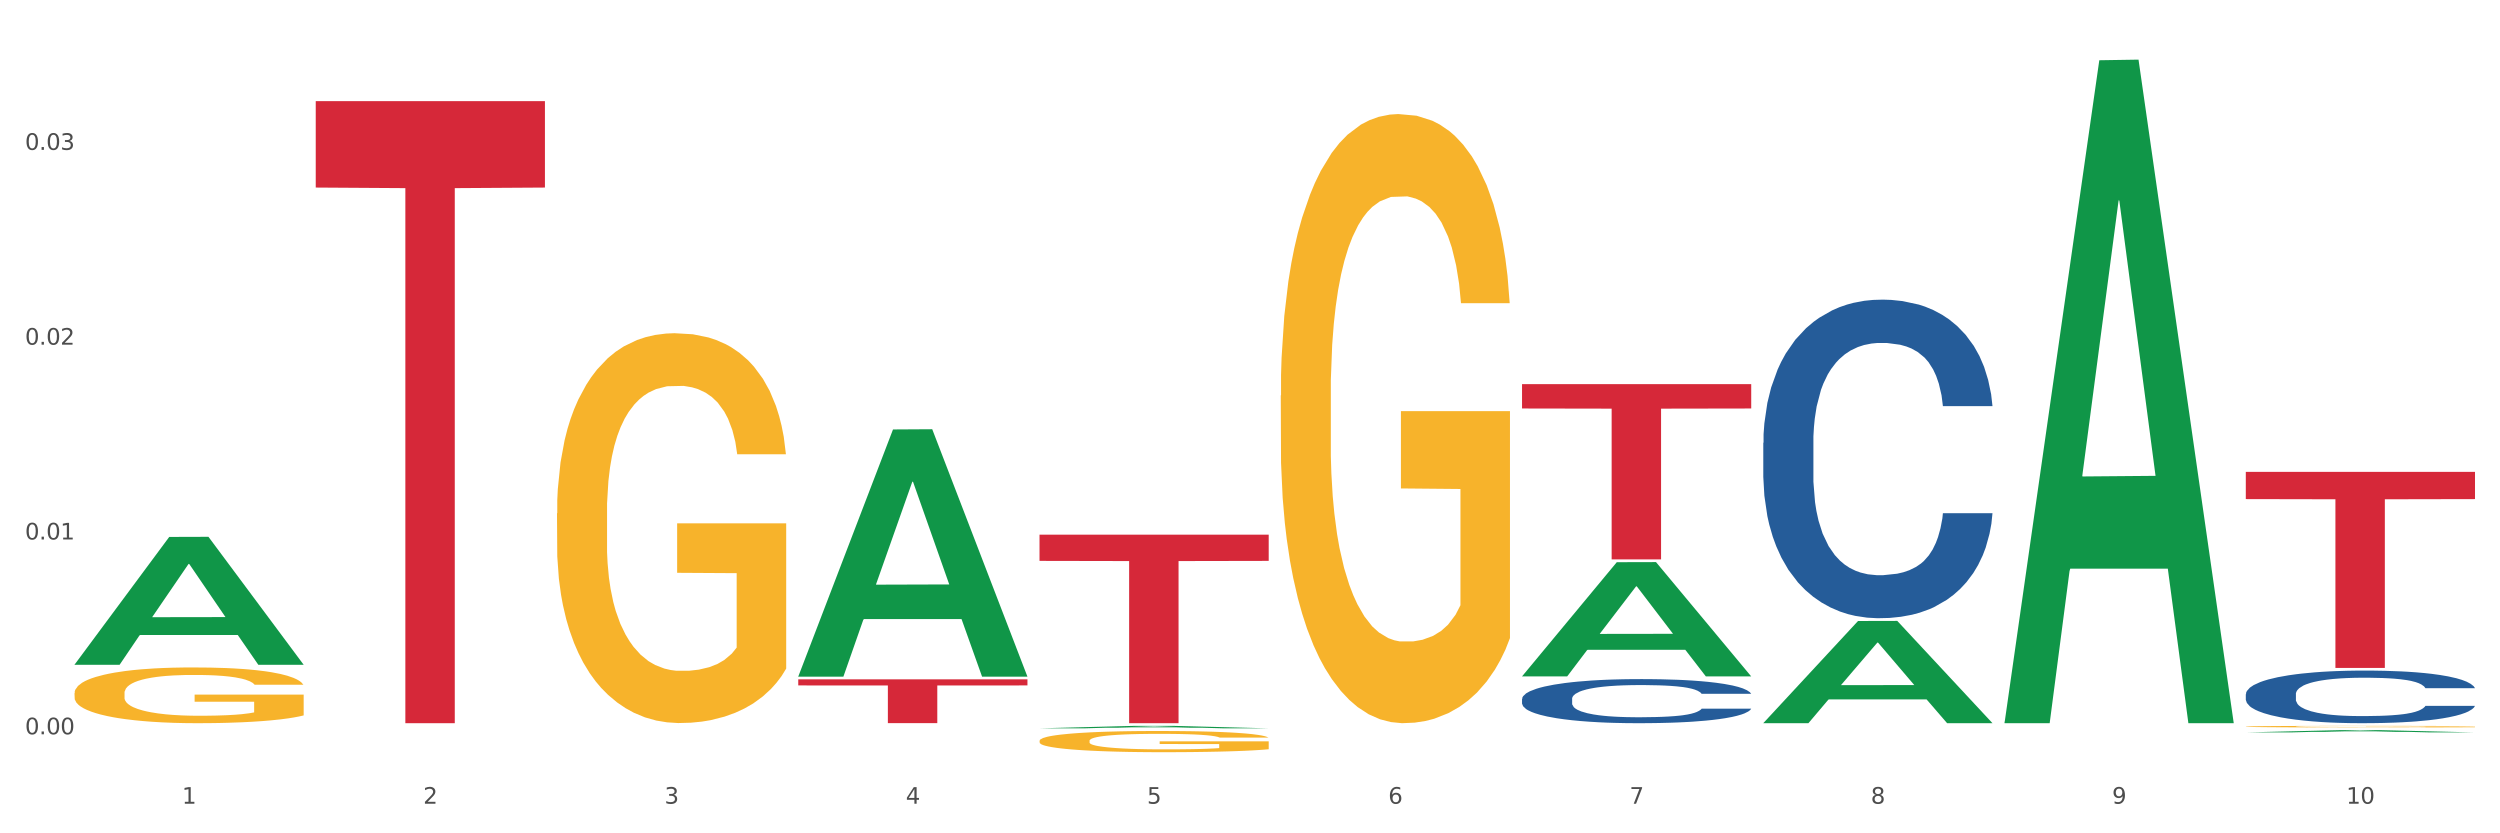 <?xml version="1.0" encoding="utf-8" standalone="no"?>
<!DOCTYPE svg PUBLIC "-//W3C//DTD SVG 1.1//EN"
  "http://www.w3.org/Graphics/SVG/1.1/DTD/svg11.dtd">
<svg xmlns:xlink="http://www.w3.org/1999/xlink" width="1080pt" height="360pt" viewBox="0 0 1080 360" xmlns="http://www.w3.org/2000/svg" version="1.1">
 <rect x="0" y="0" width="1080" height="360" fill="#333333" stroke="none"/>
 <defs>
  <style type="text/css">*{stroke-linejoin: round; stroke-linecap: butt}</style>
 </defs>
 <g id="figure_1">
  <g id="patch_1">
   <path d="M 0 360 
L 1080 360 
L 1080 0 
L 0 0 
z
" style="fill: #ffffff; stroke: #ffffff; stroke-linejoin: miter"/>
  </g>
  <g id="axes_1">
   <g id="matplotlib.axis_1">
    <g id="xtick_1">
     <g id="text_1">
      <!-- 1 -->
      <g style="fill: #4d4d4d" transform="translate(78.627 347.204) scale(0.096 -0.096)">
       <defs>
        <path id="DejaVuSans-31" d="M 794 531 
L 1825 531 
L 1825 4091 
L 703 3866 
L 703 4441 
L 1819 4666 
L 2450 4666 
L 2450 531 
L 3481 531 
L 3481 0 
L 794 0 
L 794 531 
z
" transform="scale(0.016)"/>
       </defs>
       <use xlink:href="#DejaVuSans-31"/>
      </g>
     </g>
    </g>
    <g id="xtick_2">
     <g id="text_2">
      <!-- 2 -->
      <g style="fill: #4d4d4d" transform="translate(182.851 347.204) scale(0.096 -0.096)">
       <defs>
        <path id="DejaVuSans-32" d="M 1228 531 
L 3431 531 
L 3431 0 
L 469 0 
L 469 531 
Q 828 903 1448 1529 
Q 2069 2156 2228 2338 
Q 2531 2678 2651 2914 
Q 2772 3150 2772 3378 
Q 2772 3750 2511 3984 
Q 2250 4219 1831 4219 
Q 1534 4219 1204 4116 
Q 875 4013 500 3803 
L 500 4441 
Q 881 4594 1212 4672 
Q 1544 4750 1819 4750 
Q 2544 4750 2975 4387 
Q 3406 4025 3406 3419 
Q 3406 3131 3298 2873 
Q 3191 2616 2906 2266 
Q 2828 2175 2409 1742 
Q 1991 1309 1228 531 
z
" transform="scale(0.016)"/>
       </defs>
       <use xlink:href="#DejaVuSans-32"/>
      </g>
     </g>
    </g>
    <g id="xtick_3">
     <g id="text_3">
      <!-- 3 -->
      <g style="fill: #4d4d4d" transform="translate(287.074 347.204) scale(0.096 -0.096)">
       <defs>
        <path id="DejaVuSans-33" d="M 2597 2516 
Q 3050 2419 3304 2112 
Q 3559 1806 3559 1356 
Q 3559 666 3084 287 
Q 2609 -91 1734 -91 
Q 1441 -91 1130 -33 
Q 819 25 488 141 
L 488 750 
Q 750 597 1062 519 
Q 1375 441 1716 441 
Q 2309 441 2620 675 
Q 2931 909 2931 1356 
Q 2931 1769 2642 2001 
Q 2353 2234 1838 2234 
L 1294 2234 
L 1294 2753 
L 1863 2753 
Q 2328 2753 2575 2939 
Q 2822 3125 2822 3475 
Q 2822 3834 2567 4026 
Q 2313 4219 1838 4219 
Q 1578 4219 1281 4162 
Q 984 4106 628 3988 
L 628 4550 
Q 988 4650 1302 4700 
Q 1616 4750 1894 4750 
Q 2613 4750 3031 4423 
Q 3450 4097 3450 3541 
Q 3450 3153 3228 2886 
Q 3006 2619 2597 2516 
z
" transform="scale(0.016)"/>
       </defs>
       <use xlink:href="#DejaVuSans-33"/>
      </g>
     </g>
    </g>
    <g id="xtick_4">
     <g id="text_4">
      <!-- 4 -->
      <g style="fill: #4d4d4d" transform="translate(391.298 347.204) scale(0.096 -0.096)">
       <defs>
        <path id="DejaVuSans-34" d="M 2419 4116 
L 825 1625 
L 2419 1625 
L 2419 4116 
z
M 2253 4666 
L 3047 4666 
L 3047 1625 
L 3713 1625 
L 3713 1100 
L 3047 1100 
L 3047 0 
L 2419 0 
L 2419 1100 
L 313 1100 
L 313 1709 
L 2253 4666 
z
" transform="scale(0.016)"/>
       </defs>
       <use xlink:href="#DejaVuSans-34"/>
      </g>
     </g>
    </g>
    <g id="xtick_5">
     <g id="text_5">
      <!-- 5 -->
      <g style="fill: #4d4d4d" transform="translate(495.522 347.204) scale(0.096 -0.096)">
       <defs>
        <path id="DejaVuSans-35" d="M 691 4666 
L 3169 4666 
L 3169 4134 
L 1269 4134 
L 1269 2991 
Q 1406 3038 1543 3061 
Q 1681 3084 1819 3084 
Q 2600 3084 3056 2656 
Q 3513 2228 3513 1497 
Q 3513 744 3044 326 
Q 2575 -91 1722 -91 
Q 1428 -91 1123 -41 
Q 819 9 494 109 
L 494 744 
Q 775 591 1075 516 
Q 1375 441 1709 441 
Q 2250 441 2565 725 
Q 2881 1009 2881 1497 
Q 2881 1984 2565 2268 
Q 2250 2553 1709 2553 
Q 1456 2553 1204 2497 
Q 953 2441 691 2322 
L 691 4666 
z
" transform="scale(0.016)"/>
       </defs>
       <use xlink:href="#DejaVuSans-35"/>
      </g>
     </g>
    </g>
    <g id="xtick_6">
     <g id="text_6">
      <!-- 6 -->
      <g style="fill: #4d4d4d" transform="translate(599.745 347.204) scale(0.096 -0.096)">
       <defs>
        <path id="DejaVuSans-36" d="M 2113 2584 
Q 1688 2584 1439 2293 
Q 1191 2003 1191 1497 
Q 1191 994 1439 701 
Q 1688 409 2113 409 
Q 2538 409 2786 701 
Q 3034 994 3034 1497 
Q 3034 2003 2786 2293 
Q 2538 2584 2113 2584 
z
M 3366 4563 
L 3366 3988 
Q 3128 4100 2886 4159 
Q 2644 4219 2406 4219 
Q 1781 4219 1451 3797 
Q 1122 3375 1075 2522 
Q 1259 2794 1537 2939 
Q 1816 3084 2150 3084 
Q 2853 3084 3261 2657 
Q 3669 2231 3669 1497 
Q 3669 778 3244 343 
Q 2819 -91 2113 -91 
Q 1303 -91 875 529 
Q 447 1150 447 2328 
Q 447 3434 972 4092 
Q 1497 4750 2381 4750 
Q 2619 4750 2861 4703 
Q 3103 4656 3366 4563 
z
" transform="scale(0.016)"/>
       </defs>
       <use xlink:href="#DejaVuSans-36"/>
      </g>
     </g>
    </g>
    <g id="xtick_7">
     <g id="text_7">
      <!-- 7 -->
      <g style="fill: #4d4d4d" transform="translate(703.969 347.204) scale(0.096 -0.096)">
       <defs>
        <path id="DejaVuSans-37" d="M 525 4666 
L 3525 4666 
L 3525 4397 
L 1831 0 
L 1172 0 
L 2766 4134 
L 525 4134 
L 525 4666 
z
" transform="scale(0.016)"/>
       </defs>
       <use xlink:href="#DejaVuSans-37"/>
      </g>
     </g>
    </g>
    <g id="xtick_8">
     <g id="text_8">
      <!-- 8 -->
      <g style="fill: #4d4d4d" transform="translate(808.193 347.204) scale(0.096 -0.096)">
       <defs>
        <path id="DejaVuSans-38" d="M 2034 2216 
Q 1584 2216 1326 1975 
Q 1069 1734 1069 1313 
Q 1069 891 1326 650 
Q 1584 409 2034 409 
Q 2484 409 2743 651 
Q 3003 894 3003 1313 
Q 3003 1734 2745 1975 
Q 2488 2216 2034 2216 
z
M 1403 2484 
Q 997 2584 770 2862 
Q 544 3141 544 3541 
Q 544 4100 942 4425 
Q 1341 4750 2034 4750 
Q 2731 4750 3128 4425 
Q 3525 4100 3525 3541 
Q 3525 3141 3298 2862 
Q 3072 2584 2669 2484 
Q 3125 2378 3379 2068 
Q 3634 1759 3634 1313 
Q 3634 634 3220 271 
Q 2806 -91 2034 -91 
Q 1263 -91 848 271 
Q 434 634 434 1313 
Q 434 1759 690 2068 
Q 947 2378 1403 2484 
z
M 1172 3481 
Q 1172 3119 1398 2916 
Q 1625 2713 2034 2713 
Q 2441 2713 2670 2916 
Q 2900 3119 2900 3481 
Q 2900 3844 2670 4047 
Q 2441 4250 2034 4250 
Q 1625 4250 1398 4047 
Q 1172 3844 1172 3481 
z
" transform="scale(0.016)"/>
       </defs>
       <use xlink:href="#DejaVuSans-38"/>
      </g>
     </g>
    </g>
    <g id="xtick_9">
     <g id="text_9">
      <!-- 9 -->
      <g style="fill: #4d4d4d" transform="translate(912.416 347.204) scale(0.096 -0.096)">
       <defs>
        <path id="DejaVuSans-39" d="M 703 97 
L 703 672 
Q 941 559 1184 500 
Q 1428 441 1663 441 
Q 2288 441 2617 861 
Q 2947 1281 2994 2138 
Q 2813 1869 2534 1725 
Q 2256 1581 1919 1581 
Q 1219 1581 811 2004 
Q 403 2428 403 3163 
Q 403 3881 828 4315 
Q 1253 4750 1959 4750 
Q 2769 4750 3195 4129 
Q 3622 3509 3622 2328 
Q 3622 1225 3098 567 
Q 2575 -91 1691 -91 
Q 1453 -91 1209 -44 
Q 966 3 703 97 
z
M 1959 2075 
Q 2384 2075 2632 2365 
Q 2881 2656 2881 3163 
Q 2881 3666 2632 3958 
Q 2384 4250 1959 4250 
Q 1534 4250 1286 3958 
Q 1038 3666 1038 3163 
Q 1038 2656 1286 2365 
Q 1534 2075 1959 2075 
z
" transform="scale(0.016)"/>
       </defs>
       <use xlink:href="#DejaVuSans-39"/>
      </g>
     </g>
    </g>
    <g id="xtick_10">
     <g id="text_10">
      <!-- 10 -->
      <g style="fill: #4d4d4d" transform="translate(1013.586 347.204) scale(0.096 -0.096)">
       <defs>
        <path id="DejaVuSans-30" d="M 2034 4250 
Q 1547 4250 1301 3770 
Q 1056 3291 1056 2328 
Q 1056 1369 1301 889 
Q 1547 409 2034 409 
Q 2525 409 2770 889 
Q 3016 1369 3016 2328 
Q 3016 3291 2770 3770 
Q 2525 4250 2034 4250 
z
M 2034 4750 
Q 2819 4750 3233 4129 
Q 3647 3509 3647 2328 
Q 3647 1150 3233 529 
Q 2819 -91 2034 -91 
Q 1250 -91 836 529 
Q 422 1150 422 2328 
Q 422 3509 836 4129 
Q 1250 4750 2034 4750 
z
" transform="scale(0.016)"/>
       </defs>
       <use xlink:href="#DejaVuSans-31"/>
       <use xlink:href="#DejaVuSans-30" transform="translate(63.623 0)"/>
      </g>
     </g>
    </g>
    <g id="xtick_11"/>
    <g id="xtick_12"/>
    <g id="xtick_13"/>
    <g id="xtick_14"/>
    <g id="xtick_15"/>
    <g id="xtick_16"/>
    <g id="xtick_17"/>
    <g id="xtick_18"/>
    <g id="xtick_19"/>
   </g>
   <g id="matplotlib.axis_2">
    <g id="ytick_1">
     <g id="text_11">
      <!-- 0.00 -->
      <g style="fill: #4d4d4d" transform="translate(10.8 317.219) scale(0.096 -0.096)">
       <defs>
        <path id="DejaVuSans-2e" d="M 684 794 
L 1344 794 
L 1344 0 
L 684 0 
L 684 794 
z
" transform="scale(0.016)"/>
       </defs>
       <use xlink:href="#DejaVuSans-30"/>
       <use xlink:href="#DejaVuSans-2e" transform="translate(63.623 0)"/>
       <use xlink:href="#DejaVuSans-30" transform="translate(95.41 0)"/>
       <use xlink:href="#DejaVuSans-30" transform="translate(159.033 0)"/>
      </g>
     </g>
    </g>
    <g id="ytick_2">
     <g id="text_12">
      <!-- 0.01 -->
      <g style="fill: #4d4d4d" transform="translate(10.8 233.059) scale(0.096 -0.096)">
       <use xlink:href="#DejaVuSans-30"/>
       <use xlink:href="#DejaVuSans-2e" transform="translate(63.623 0)"/>
       <use xlink:href="#DejaVuSans-30" transform="translate(95.41 0)"/>
       <use xlink:href="#DejaVuSans-31" transform="translate(159.033 0)"/>
      </g>
     </g>
    </g>
    <g id="ytick_3">
     <g id="text_13">
      <!-- 0.02 -->
      <g style="fill: #4d4d4d" transform="translate(10.8 148.899) scale(0.096 -0.096)">
       <use xlink:href="#DejaVuSans-30"/>
       <use xlink:href="#DejaVuSans-2e" transform="translate(63.623 0)"/>
       <use xlink:href="#DejaVuSans-30" transform="translate(95.41 0)"/>
       <use xlink:href="#DejaVuSans-32" transform="translate(159.033 0)"/>
      </g>
     </g>
    </g>
    <g id="ytick_4">
     <g id="text_14">
      <!-- 0.03 -->
      <g style="fill: #4d4d4d" transform="translate(10.8 64.74) scale(0.096 -0.096)">
       <use xlink:href="#DejaVuSans-30"/>
       <use xlink:href="#DejaVuSans-2e" transform="translate(63.623 0)"/>
       <use xlink:href="#DejaVuSans-30" transform="translate(95.41 0)"/>
       <use xlink:href="#DejaVuSans-33" transform="translate(159.033 0)"/>
      </g>
     </g>
    </g>
    <g id="ytick_5"/>
    <g id="ytick_6"/>
    <g id="ytick_7"/>
    <g id="ytick_8"/>
   </g>
   <g id="PolyCollection_1">
    <path d="M 32.175 287.081 
L 32.277 287.029 
L 73.107 231.953 
L 90.051 231.901 
L 131.187 287.185 
L 111.589 287.185 
L 102.709 274.311 
L 60.552 274.311 
L 60.246 274.519 
L 51.671 287.185 
L 32.175 287.185 
L 32.175 287.081 
L 65.86 266.629 
L 97.401 266.577 
L 81.783 243.685 
L 81.579 243.581 
L 81.375 243.737 
L 65.758 266.577 
L 65.86 266.629 
L 32.175 287.081 
z
" clip-path="url(#p2535728f1b)" style="fill: #109648"/>
    <path d="M 449.069 320.022 
L 449.186 320.014 
L 449.186 319.713 
L 449.42 319.454 
L 450.589 318.826 
L 452.343 318.308 
L 453.628 318.031 
L 454.914 317.806 
L 456.434 317.58 
L 458.304 317.346 
L 461.694 317.003 
L 463.799 316.827 
L 466.37 316.643 
L 471.046 316.375 
L 474.436 316.225 
L 477.943 316.099 
L 483.671 315.949 
L 487.412 315.882 
L 491.386 315.831 
L 496.179 315.798 
L 499.803 315.79 
L 507.752 315.815 
L 514.532 315.89 
L 517.805 315.949 
L 522.014 316.049 
L 524.235 316.116 
L 527.859 316.25 
L 531.599 316.425 
L 534.171 316.576 
L 538.029 316.86 
L 540.951 317.145 
L 543.64 317.496 
L 545.043 317.739 
L 546.095 317.965 
L 547.03 318.224 
L 547.965 318.634 
L 526.923 318.634 
L 526.105 318.341 
L 524.819 318.065 
L 522.949 317.797 
L 521.312 317.63 
L 518.507 317.421 
L 515.935 317.287 
L 513.246 317.187 
L 509.973 317.103 
L 507.401 317.061 
L 503.778 317.028 
L 496.647 317.036 
L 491.854 317.103 
L 488.581 317.187 
L 486.477 317.262 
L 484.606 317.346 
L 482.502 317.463 
L 480.047 317.638 
L 478.294 317.797 
L 476.54 317.998 
L 475.138 318.199 
L 473.852 318.433 
L 472.8 318.684 
L 471.981 318.943 
L 471.28 319.261 
L 470.696 319.788 
L 470.696 320.934 
L 470.929 321.194 
L 471.514 321.537 
L 472.215 321.796 
L 473.384 322.105 
L 474.436 322.314 
L 476.424 322.616 
L 478.645 322.867 
L 480.398 323.026 
L 482.152 323.159 
L 485.191 323.343 
L 488.581 323.494 
L 491.503 323.586 
L 495.478 323.67 
L 498.167 323.703 
L 500.505 323.72 
L 506.232 323.72 
L 510.324 323.695 
L 514.883 323.636 
L 518.39 323.561 
L 521.312 323.469 
L 524.585 323.318 
L 526.69 323.176 
L 526.69 321.428 
L 500.972 321.419 
L 500.972 320.257 
L 548.082 320.257 
L 548.082 323.67 
L 546.095 323.845 
L 543.874 324.004 
L 541.536 324.146 
L 538.029 324.322 
L 533.82 324.489 
L 530.08 324.607 
L 526.105 324.707 
L 521.429 324.799 
L 515.351 324.883 
L 511.61 324.916 
L 506.934 324.941 
L 501.44 324.95 
L 496.647 324.933 
L 491.971 324.891 
L 487.061 324.816 
L 482.268 324.707 
L 478.645 324.598 
L 475.021 324.464 
L 471.163 324.289 
L 468.124 324.121 
L 465.786 323.971 
L 463.214 323.778 
L 460.409 323.527 
L 458.304 323.302 
L 456.434 323.067 
L 454.447 322.766 
L 453.044 322.507 
L 451.641 322.181 
L 450.823 321.938 
L 449.888 321.562 
L 449.186 321.035 
L 449.069 320.022 
z
" clip-path="url(#p2535728f1b)" style="fill: #f7b32b"/>
    <path d="M 553.293 170.87 
L 553.41 170.63 
L 553.41 161.979 
L 553.644 154.529 
L 554.813 136.504 
L 556.566 121.604 
L 557.852 113.674 
L 559.138 107.185 
L 560.658 100.696 
L 562.528 93.967 
L 565.918 84.114 
L 568.022 79.067 
L 570.594 73.78 
L 575.27 66.09 
L 578.66 61.764 
L 582.167 58.159 
L 587.895 53.834 
L 591.636 51.911 
L 595.61 50.469 
L 600.403 49.508 
L 604.027 49.267 
L 611.976 49.988 
L 618.756 52.151 
L 622.029 53.834 
L 626.237 56.717 
L 628.458 58.64 
L 632.082 62.485 
L 635.823 67.532 
L 638.395 71.858 
L 642.252 80.029 
L 645.175 88.2 
L 647.863 98.293 
L 649.266 105.262 
L 650.318 111.751 
L 651.253 119.201 
L 652.189 130.977 
L 631.147 130.977 
L 630.329 122.566 
L 629.043 114.635 
L 627.173 106.945 
L 625.536 102.138 
L 622.73 96.13 
L 620.159 92.285 
L 617.47 89.401 
L 614.197 86.998 
L 611.625 85.796 
L 608.001 84.835 
L 600.87 85.075 
L 596.078 86.998 
L 592.805 89.401 
L 590.7 91.564 
L 588.83 93.967 
L 586.726 97.332 
L 584.271 102.379 
L 582.518 106.945 
L 580.764 112.712 
L 579.361 118.48 
L 578.075 125.209 
L 577.023 132.419 
L 576.205 139.869 
L 575.504 149.001 
L 574.919 164.141 
L 574.919 197.066 
L 575.153 204.516 
L 575.737 214.369 
L 576.439 221.819 
L 577.608 230.711 
L 578.66 236.719 
L 580.647 245.37 
L 582.868 252.58 
L 584.622 257.146 
L 586.375 260.991 
L 589.415 266.278 
L 592.805 270.604 
L 595.727 273.248 
L 599.702 275.651 
L 602.39 276.612 
L 604.728 277.093 
L 610.456 277.093 
L 614.548 276.372 
L 619.107 274.69 
L 622.613 272.527 
L 625.536 269.883 
L 628.809 265.557 
L 630.913 261.472 
L 630.913 211.245 
L 605.196 211.004 
L 605.196 177.599 
L 652.306 177.599 
L 652.306 275.651 
L 650.318 280.698 
L 648.097 285.264 
L 645.759 289.349 
L 642.252 294.396 
L 638.044 299.203 
L 634.303 302.567 
L 630.329 305.451 
L 625.653 308.094 
L 619.574 310.498 
L 615.833 311.459 
L 611.158 312.18 
L 605.663 312.42 
L 600.87 311.94 
L 596.195 310.738 
L 591.285 308.575 
L 586.492 305.451 
L 582.868 302.327 
L 579.244 298.482 
L 575.387 293.435 
L 572.347 288.628 
L 570.009 284.303 
L 567.438 278.775 
L 564.632 271.565 
L 562.528 265.077 
L 560.658 258.348 
L 558.67 249.696 
L 557.268 242.246 
L 555.865 232.874 
L 555.047 225.904 
L 554.111 215.09 
L 553.41 199.949 
L 553.293 170.87 
z
" clip-path="url(#p2535728f1b)" style="fill: #f7b32b"/>
    <path d="M 970.188 313.89 
L 970.304 313.889 
L 970.304 313.866 
L 970.538 313.847 
L 971.707 313.8 
L 973.461 313.761 
L 974.747 313.74 
L 976.032 313.723 
L 977.552 313.706 
L 979.422 313.688 
L 982.813 313.663 
L 984.917 313.649 
L 987.488 313.636 
L 992.164 313.615 
L 995.554 313.604 
L 999.061 313.595 
L 1004.789 313.583 
L 1008.53 313.578 
L 1012.505 313.575 
L 1017.297 313.572 
L 1020.921 313.571 
L 1028.87 313.573 
L 1035.65 313.579 
L 1038.923 313.583 
L 1043.132 313.591 
L 1045.353 313.596 
L 1048.977 313.606 
L 1052.717 313.619 
L 1055.289 313.631 
L 1059.147 313.652 
L 1062.069 313.673 
L 1064.758 313.7 
L 1066.161 313.718 
L 1067.213 313.735 
L 1068.148 313.754 
L 1069.083 313.785 
L 1048.041 313.785 
L 1047.223 313.763 
L 1045.937 313.742 
L 1044.067 313.722 
L 1042.43 313.71 
L 1039.625 313.694 
L 1037.053 313.684 
L 1034.364 313.676 
L 1031.091 313.67 
L 1028.52 313.667 
L 1024.896 313.665 
L 1017.765 313.665 
L 1012.972 313.67 
L 1009.699 313.676 
L 1007.595 313.682 
L 1005.724 313.688 
L 1003.62 313.697 
L 1001.165 313.71 
L 999.412 313.722 
L 997.659 313.737 
L 996.256 313.753 
L 994.97 313.77 
L 993.918 313.789 
L 993.1 313.808 
L 992.398 313.832 
L 991.814 313.872 
L 991.814 313.958 
L 992.047 313.978 
L 992.632 314.003 
L 993.333 314.023 
L 994.502 314.046 
L 995.554 314.062 
L 997.542 314.084 
L 999.763 314.103 
L 1001.516 314.115 
L 1003.27 314.125 
L 1006.309 314.139 
L 1009.699 314.15 
L 1012.621 314.157 
L 1016.596 314.164 
L 1019.285 314.166 
L 1021.623 314.167 
L 1027.351 314.167 
L 1031.442 314.166 
L 1036.001 314.161 
L 1039.508 314.155 
L 1042.43 314.149 
L 1045.704 314.137 
L 1047.808 314.127 
L 1047.808 313.995 
L 1022.09 313.995 
L 1022.09 313.907 
L 1069.2 313.907 
L 1069.2 314.164 
L 1067.213 314.177 
L 1064.992 314.189 
L 1062.654 314.199 
L 1059.147 314.213 
L 1054.938 314.225 
L 1051.198 314.234 
L 1047.223 314.242 
L 1042.547 314.249 
L 1036.469 314.255 
L 1032.728 314.257 
L 1028.052 314.259 
L 1022.558 314.26 
L 1017.765 314.259 
L 1013.089 314.255 
L 1008.179 314.25 
L 1003.387 314.242 
L 999.763 314.233 
L 996.139 314.223 
L 992.281 314.21 
L 989.242 314.198 
L 986.904 314.186 
L 984.332 314.172 
L 981.527 314.153 
L 979.422 314.136 
L 977.552 314.118 
L 975.565 314.096 
L 974.162 314.076 
L 972.759 314.052 
L 971.941 314.034 
L 971.006 314.005 
L 970.304 313.966 
L 970.188 313.89 
z
" clip-path="url(#p2535728f1b)" style="fill: #f7b32b"/>
    <path d="M 970.188 299.903 
L 970.305 299.883 
L 970.305 299.301 
L 970.656 298.513 
L 971.943 297.06 
L 973.582 295.959 
L 976.39 294.672 
L 977.912 294.133 
L 979.902 293.531 
L 983.998 292.555 
L 988.679 291.725 
L 991.956 291.268 
L 994.414 290.978 
L 999.915 290.459 
L 1003.075 290.23 
L 1006.352 290.044 
L 1009.161 289.919 
L 1013.842 289.774 
L 1017.587 289.711 
L 1021.917 289.691 
L 1025.546 289.711 
L 1030.344 289.794 
L 1037.366 290.044 
L 1040.058 290.189 
L 1043.686 290.438 
L 1047.431 290.77 
L 1050.474 291.102 
L 1053.985 291.58 
L 1057.613 292.202 
L 1061.125 292.991 
L 1063.582 293.718 
L 1065.572 294.486 
L 1067.327 295.42 
L 1068.615 296.437 
L 1069.2 297.288 
L 1047.782 297.288 
L 1047.197 296.52 
L 1046.027 295.69 
L 1044.857 295.129 
L 1043.569 294.672 
L 1041.58 294.154 
L 1039.824 293.821 
L 1036.898 293.427 
L 1034.206 293.178 
L 1031.983 293.033 
L 1029.291 292.908 
L 1023.556 292.784 
L 1019.46 292.784 
L 1016.885 292.825 
L 1013.725 292.929 
L 1011.033 293.074 
L 1007.873 293.323 
L 1005.415 293.593 
L 1002.958 293.946 
L 1001.553 294.195 
L 999.447 294.652 
L 998.042 295.025 
L 996.17 295.669 
L 995.116 296.126 
L 993.244 297.309 
L 992.424 298.181 
L 992.073 298.782 
L 991.839 299.447 
L 991.839 302.685 
L 992.541 304.138 
L 993.127 304.761 
L 994.063 305.466 
L 995.818 306.38 
L 998.393 307.272 
L 1001.085 307.916 
L 1003.309 308.31 
L 1005.415 308.601 
L 1007.522 308.829 
L 1010.097 309.037 
L 1012.203 309.161 
L 1015.363 309.286 
L 1019.109 309.348 
L 1022.035 309.348 
L 1028.003 309.244 
L 1030.695 309.141 
L 1033.27 308.995 
L 1036.079 308.767 
L 1038.303 308.518 
L 1039.59 308.331 
L 1041.697 307.937 
L 1043.335 307.521 
L 1044.739 307.044 
L 1045.676 306.629 
L 1046.729 306.006 
L 1047.548 305.3 
L 1047.782 304.927 
L 1069.2 304.927 
L 1068.732 305.674 
L 1067.913 306.401 
L 1066.274 307.376 
L 1064.987 307.937 
L 1062.997 308.622 
L 1060.89 309.203 
L 1057.965 309.846 
L 1055.273 310.324 
L 1052.464 310.739 
L 1049.421 311.112 
L 1043.92 311.631 
L 1041.931 311.777 
L 1037.717 312.026 
L 1034.44 312.171 
L 1029.642 312.316 
L 1024.726 312.399 
L 1019.577 312.42 
L 1015.012 312.379 
L 1009.98 312.254 
L 1006.82 312.13 
L 1003.309 311.943 
L 999.212 311.652 
L 995.35 311.299 
L 991.722 310.884 
L 988.328 310.407 
L 985.168 309.867 
L 981.072 308.974 
L 978.029 308.103 
L 975.805 307.293 
L 974.284 306.608 
L 972.762 305.736 
L 971.943 305.134 
L 970.656 303.681 
L 970.188 302.332 
L 970.188 299.903 
z
" clip-path="url(#p2535728f1b)" style="fill: #255c99"/>
    <path d="M 761.74 191.282 
L 761.857 191.156 
L 761.857 187.637 
L 762.208 182.86 
L 763.496 174.062 
L 765.134 167.4 
L 767.943 159.607 
L 769.465 156.339 
L 771.454 152.694 
L 775.551 146.786 
L 780.232 141.759 
L 783.509 138.993 
L 785.967 137.234 
L 791.467 134.091 
L 794.627 132.709 
L 797.904 131.577 
L 800.713 130.823 
L 805.395 129.943 
L 809.14 129.566 
L 813.47 129.44 
L 817.098 129.566 
L 821.897 130.069 
L 828.919 131.577 
L 831.611 132.457 
L 835.239 133.965 
L 838.984 135.977 
L 842.027 137.988 
L 845.538 140.879 
L 849.166 144.649 
L 852.677 149.426 
L 855.135 153.825 
L 857.125 158.476 
L 858.88 164.132 
L 860.168 170.291 
L 860.753 175.445 
L 839.335 175.445 
L 838.75 170.794 
L 837.58 165.766 
L 836.409 162.372 
L 835.122 159.607 
L 833.132 156.465 
L 831.377 154.454 
L 828.451 152.065 
L 825.759 150.557 
L 823.535 149.677 
L 820.843 148.923 
L 815.109 148.169 
L 811.012 148.169 
L 808.438 148.42 
L 805.278 149.049 
L 802.586 149.929 
L 799.426 151.437 
L 796.968 153.071 
L 794.51 155.208 
L 793.106 156.716 
L 790.999 159.481 
L 789.595 161.744 
L 787.722 165.64 
L 786.669 168.406 
L 784.796 175.57 
L 783.977 180.849 
L 783.626 184.494 
L 783.392 188.517 
L 783.392 208.125 
L 784.094 216.924 
L 784.679 220.694 
L 785.616 224.968 
L 787.371 230.498 
L 789.946 235.903 
L 792.638 239.8 
L 794.862 242.188 
L 796.968 243.948 
L 799.075 245.33 
L 801.65 246.587 
L 803.756 247.341 
L 806.916 248.096 
L 810.661 248.473 
L 813.587 248.473 
L 819.556 247.844 
L 822.248 247.216 
L 824.823 246.336 
L 827.632 244.953 
L 829.855 243.445 
L 831.143 242.314 
L 833.249 239.926 
L 834.888 237.412 
L 836.292 234.521 
L 837.229 232.007 
L 838.282 228.236 
L 839.101 223.962 
L 839.335 221.7 
L 860.753 221.7 
L 860.285 226.225 
L 859.465 230.624 
L 857.827 236.532 
L 856.539 239.926 
L 854.55 244.073 
L 852.443 247.593 
L 849.517 251.489 
L 846.825 254.38 
L 844.017 256.894 
L 840.974 259.157 
L 835.473 262.299 
L 833.483 263.179 
L 829.27 264.687 
L 825.993 265.567 
L 821.195 266.447 
L 816.279 266.95 
L 811.13 267.075 
L 806.565 266.824 
L 801.533 266.07 
L 798.373 265.316 
L 794.862 264.184 
L 790.765 262.425 
L 786.903 260.288 
L 783.275 257.774 
L 779.881 254.883 
L 776.721 251.615 
L 772.625 246.21 
L 769.582 240.931 
L 767.358 236.029 
L 765.837 231.881 
L 764.315 226.602 
L 763.496 222.957 
L 762.208 214.158 
L 761.74 205.988 
L 761.74 191.282 
z
" clip-path="url(#p2535728f1b)" style="fill: #255c99"/>
    <path d="M 657.517 301.928 
L 657.634 301.911 
L 657.634 301.424 
L 657.985 300.763 
L 659.272 299.545 
L 660.911 298.622 
L 663.72 297.544 
L 665.241 297.091 
L 667.231 296.587 
L 671.327 295.769 
L 676.008 295.073 
L 679.285 294.69 
L 681.743 294.447 
L 687.244 294.012 
L 690.404 293.82 
L 693.681 293.664 
L 696.49 293.559 
L 701.171 293.437 
L 704.916 293.385 
L 709.247 293.368 
L 712.875 293.385 
L 717.673 293.455 
L 724.695 293.664 
L 727.387 293.785 
L 731.015 293.994 
L 734.76 294.273 
L 737.803 294.551 
L 741.314 294.951 
L 744.943 295.473 
L 748.454 296.134 
L 750.911 296.743 
L 752.901 297.387 
L 754.657 298.17 
L 755.944 299.023 
L 756.529 299.736 
L 735.112 299.736 
L 734.526 299.092 
L 733.356 298.396 
L 732.186 297.926 
L 730.898 297.544 
L 728.909 297.109 
L 727.153 296.83 
L 724.227 296.5 
L 721.535 296.291 
L 719.312 296.169 
L 716.62 296.065 
L 710.885 295.96 
L 706.789 295.96 
L 704.214 295.995 
L 701.054 296.082 
L 698.362 296.204 
L 695.202 296.413 
L 692.745 296.639 
L 690.287 296.935 
L 688.882 297.143 
L 686.776 297.526 
L 685.371 297.839 
L 683.499 298.379 
L 682.445 298.762 
L 680.573 299.753 
L 679.754 300.484 
L 679.402 300.989 
L 679.168 301.546 
L 679.168 304.26 
L 679.871 305.478 
L 680.456 306 
L 681.392 306.591 
L 683.148 307.357 
L 685.722 308.105 
L 688.414 308.645 
L 690.638 308.975 
L 692.745 309.219 
L 694.851 309.41 
L 697.426 309.584 
L 699.533 309.689 
L 702.693 309.793 
L 706.438 309.845 
L 709.364 309.845 
L 715.332 309.758 
L 718.024 309.671 
L 720.599 309.549 
L 723.408 309.358 
L 725.632 309.149 
L 726.919 308.993 
L 729.026 308.662 
L 730.664 308.314 
L 732.069 307.914 
L 733.005 307.566 
L 734.058 307.044 
L 734.877 306.452 
L 735.112 306.139 
L 756.529 306.139 
L 756.061 306.765 
L 755.242 307.374 
L 753.603 308.192 
L 752.316 308.662 
L 750.326 309.236 
L 748.22 309.723 
L 745.294 310.263 
L 742.602 310.663 
L 739.793 311.011 
L 736.75 311.324 
L 731.249 311.759 
L 729.26 311.881 
L 725.046 312.09 
L 721.769 312.211 
L 716.971 312.333 
L 712.055 312.403 
L 706.906 312.42 
L 702.341 312.385 
L 697.309 312.281 
L 694.149 312.177 
L 690.638 312.02 
L 686.542 311.776 
L 682.679 311.481 
L 679.051 311.133 
L 675.657 310.732 
L 672.497 310.28 
L 668.401 309.532 
L 665.358 308.801 
L 663.134 308.123 
L 661.613 307.548 
L 660.091 306.818 
L 659.272 306.313 
L 657.985 305.095 
L 657.517 303.964 
L 657.517 301.928 
z
" clip-path="url(#p2535728f1b)" style="fill: #255c99"/>
    <path d="M 136.399 43.676 
L 235.411 43.676 
L 235.411 81.023 
L 196.463 81.275 
L 196.463 312.42 
L 175.112 312.42 
L 175.112 81.275 
L 136.399 81.023 
L 136.399 43.928 
L 136.399 43.676 
z
" clip-path="url(#p2535728f1b)" style="fill: #d62839"/>
    <path d="M 344.846 293.475 
L 443.858 293.475 
L 443.858 296.106 
L 404.91 296.123 
L 404.91 312.406 
L 383.559 312.406 
L 383.559 296.123 
L 344.846 296.106 
L 344.846 293.493 
L 344.846 293.475 
z
" clip-path="url(#p2535728f1b)" style="fill: #d62839"/>
    <path d="M 449.069 230.987 
L 548.082 230.987 
L 548.082 242.303 
L 509.134 242.38 
L 509.134 312.42 
L 487.783 312.42 
L 487.783 242.38 
L 449.069 242.303 
L 449.069 231.063 
L 449.069 230.987 
z
" clip-path="url(#p2535728f1b)" style="fill: #d62839"/>
    <path d="M 657.517 165.943 
L 756.529 165.943 
L 756.529 176.467 
L 717.581 176.538 
L 717.581 241.671 
L 696.23 241.671 
L 696.23 176.538 
L 657.517 176.467 
L 657.517 166.014 
L 657.517 165.943 
z
" clip-path="url(#p2535728f1b)" style="fill: #d62839"/>
    <path d="M 970.188 203.84 
L 1069.2 203.84 
L 1069.2 215.61 
L 1030.252 215.69 
L 1030.252 288.539 
L 1008.901 288.539 
L 1008.901 215.69 
L 970.188 215.61 
L 970.188 203.919 
L 970.188 203.84 
z
" clip-path="url(#p2535728f1b)" style="fill: #d62839"/>
    <path d="M 240.622 221.769 
L 240.739 221.615 
L 240.739 216.078 
L 240.973 211.31 
L 242.142 199.775 
L 243.895 190.239 
L 245.181 185.164 
L 246.467 181.011 
L 247.987 176.858 
L 249.857 172.552 
L 253.247 166.246 
L 255.351 163.016 
L 257.923 159.632 
L 262.599 154.71 
L 265.989 151.942 
L 269.496 149.635 
L 275.224 146.866 
L 278.965 145.636 
L 282.939 144.713 
L 287.732 144.098 
L 291.356 143.944 
L 299.305 144.405 
L 306.085 145.79 
L 309.358 146.866 
L 313.566 148.712 
L 315.788 149.942 
L 319.411 152.403 
L 323.152 155.633 
L 325.724 158.402 
L 329.581 163.631 
L 332.504 168.86 
L 335.193 175.32 
L 336.595 179.78 
L 337.647 183.933 
L 338.583 188.701 
L 339.518 196.238 
L 318.476 196.238 
L 317.658 190.854 
L 316.372 185.779 
L 314.502 180.857 
L 312.865 177.781 
L 310.06 173.936 
L 307.488 171.475 
L 304.799 169.629 
L 301.526 168.091 
L 298.954 167.322 
L 295.33 166.707 
L 288.2 166.861 
L 283.407 168.091 
L 280.134 169.629 
L 278.03 171.014 
L 276.159 172.552 
L 274.055 174.705 
L 271.6 177.935 
L 269.847 180.857 
L 268.093 184.548 
L 266.69 188.24 
L 265.405 192.546 
L 264.352 197.16 
L 263.534 201.928 
L 262.833 207.773 
L 262.248 217.462 
L 262.248 238.534 
L 262.482 243.302 
L 263.067 249.608 
L 263.768 254.375 
L 264.937 260.066 
L 265.989 263.911 
L 267.976 269.448 
L 270.197 274.062 
L 271.951 276.985 
L 273.704 279.446 
L 276.744 282.829 
L 280.134 285.598 
L 283.056 287.29 
L 287.031 288.828 
L 289.719 289.443 
L 292.057 289.75 
L 297.785 289.75 
L 301.877 289.289 
L 306.436 288.212 
L 309.943 286.828 
L 312.865 285.136 
L 316.138 282.368 
L 318.242 279.753 
L 318.242 247.608 
L 292.525 247.454 
L 292.525 226.076 
L 339.635 226.076 
L 339.635 288.828 
L 337.647 292.058 
L 335.426 294.98 
L 333.088 297.594 
L 329.581 300.824 
L 325.373 303.9 
L 321.632 306.054 
L 317.658 307.899 
L 312.982 309.591 
L 306.903 311.129 
L 303.163 311.744 
L 298.487 312.206 
L 292.992 312.36 
L 288.2 312.052 
L 283.524 311.283 
L 278.614 309.899 
L 273.821 307.899 
L 270.197 305.9 
L 266.574 303.439 
L 262.716 300.209 
L 259.677 297.133 
L 257.339 294.365 
L 254.767 290.827 
L 251.961 286.213 
L 249.857 282.06 
L 247.987 277.754 
L 246 272.217 
L 244.597 267.449 
L 243.194 261.45 
L 242.376 256.99 
L 241.441 250.069 
L 240.739 240.379 
L 240.622 221.769 
z
" clip-path="url(#p2535728f1b)" style="fill: #f7b32b"/>
    <path d="M 32.175 299.465 
L 32.292 299.443 
L 32.292 298.651 
L 32.526 297.97 
L 33.695 296.32 
L 35.448 294.956 
L 36.734 294.23 
L 38.02 293.637 
L 39.54 293.043 
L 41.41 292.427 
L 44.8 291.525 
L 46.904 291.063 
L 49.476 290.579 
L 54.152 289.876 
L 57.542 289.48 
L 61.049 289.15 
L 66.777 288.754 
L 70.517 288.578 
L 74.492 288.446 
L 79.285 288.358 
L 82.909 288.336 
L 90.858 288.402 
L 97.638 288.6 
L 100.911 288.754 
L 105.119 289.018 
L 107.34 289.194 
L 110.964 289.546 
L 114.705 290.007 
L 117.277 290.403 
L 121.134 291.151 
L 124.057 291.899 
L 126.745 292.823 
L 128.148 293.461 
L 129.2 294.055 
L 130.135 294.736 
L 131.071 295.814 
L 110.029 295.814 
L 109.211 295.044 
L 107.925 294.318 
L 106.054 293.615 
L 104.418 293.175 
L 101.612 292.625 
L 99.041 292.273 
L 96.352 292.009 
L 93.079 291.789 
L 90.507 291.679 
L 86.883 291.591 
L 79.752 291.613 
L 74.96 291.789 
L 71.686 292.009 
L 69.582 292.207 
L 67.712 292.427 
L 65.608 292.735 
L 63.153 293.197 
L 61.399 293.615 
L 59.646 294.143 
L 58.243 294.67 
L 56.957 295.286 
L 55.905 295.946 
L 55.087 296.628 
L 54.386 297.464 
L 53.801 298.849 
L 53.801 301.863 
L 54.035 302.545 
L 54.619 303.446 
L 55.321 304.128 
L 56.49 304.942 
L 57.542 305.492 
L 59.529 306.284 
L 61.75 306.944 
L 63.504 307.361 
L 65.257 307.713 
L 68.296 308.197 
L 71.686 308.593 
L 74.609 308.835 
L 78.583 309.055 
L 81.272 309.143 
L 83.61 309.187 
L 89.338 309.187 
L 93.429 309.121 
L 97.988 308.967 
L 101.495 308.769 
L 104.418 308.527 
L 107.691 308.131 
L 109.795 307.757 
L 109.795 303.16 
L 84.078 303.138 
L 84.078 300.081 
L 131.187 300.081 
L 131.187 309.055 
L 129.2 309.517 
L 126.979 309.935 
L 124.641 310.309 
L 121.134 310.771 
L 116.926 311.211 
L 113.185 311.518 
L 109.211 311.782 
L 104.535 312.024 
L 98.456 312.244 
L 94.715 312.332 
L 90.039 312.398 
L 84.545 312.42 
L 79.752 312.376 
L 75.076 312.266 
L 70.167 312.068 
L 65.374 311.782 
L 61.75 311.496 
L 58.126 311.145 
L 54.269 310.683 
L 51.229 310.243 
L 48.891 309.847 
L 46.32 309.341 
L 43.514 308.681 
L 41.41 308.087 
L 39.54 307.471 
L 37.552 306.68 
L 36.15 305.998 
L 34.747 305.14 
L 33.928 304.502 
L 32.993 303.512 
L 32.292 302.127 
L 32.175 299.465 
z
" clip-path="url(#p2535728f1b)" style="fill: #f7b32b"/>
    <path d="M 344.846 292.123 
L 344.948 292.022 
L 385.778 185.525 
L 402.722 185.425 
L 443.858 292.323 
L 424.26 292.323 
L 415.379 267.431 
L 373.223 267.431 
L 372.916 267.832 
L 364.342 292.323 
L 344.846 292.323 
L 344.846 292.123 
L 378.53 252.575 
L 410.072 252.475 
L 394.454 208.21 
L 394.25 208.009 
L 394.046 208.31 
L 378.428 252.475 
L 378.53 252.575 
L 344.846 292.123 
z
" clip-path="url(#p2535728f1b)" style="fill: #109648"/>
    <path d="M 449.069 314.636 
L 449.172 314.635 
L 490.001 313.572 
L 506.946 313.571 
L 548.082 314.638 
L 528.484 314.638 
L 519.603 314.39 
L 477.446 314.39 
L 477.14 314.394 
L 468.566 314.638 
L 449.069 314.638 
L 449.069 314.636 
L 482.754 314.242 
L 514.295 314.241 
L 498.678 313.799 
L 498.474 313.797 
L 498.269 313.8 
L 482.652 314.241 
L 482.754 314.242 
L 449.069 314.636 
z
" clip-path="url(#p2535728f1b)" style="fill: #109648"/>
    <path d="M 657.517 292.124 
L 657.619 292.077 
L 698.449 242.869 
L 715.393 242.822 
L 756.529 292.217 
L 736.931 292.217 
L 728.05 280.714 
L 685.893 280.714 
L 685.587 280.9 
L 677.013 292.217 
L 657.517 292.217 
L 657.517 292.124 
L 691.201 273.85 
L 722.742 273.804 
L 707.125 253.35 
L 706.921 253.258 
L 706.717 253.397 
L 691.099 273.804 
L 691.201 273.85 
L 657.517 292.124 
z
" clip-path="url(#p2535728f1b)" style="fill: #109648"/>
    <path d="M 865.964 311.882 
L 866.066 311.613 
L 906.896 26.029 
L 923.84 25.759 
L 964.976 312.42 
L 945.378 312.42 
L 936.498 245.667 
L 894.341 245.667 
L 894.034 246.744 
L 885.46 312.42 
L 865.964 312.42 
L 865.964 311.882 
L 899.649 205.831 
L 931.19 205.562 
L 915.572 86.86 
L 915.368 86.322 
L 915.164 87.129 
L 899.547 205.562 
L 899.649 205.831 
L 865.964 311.882 
z
" clip-path="url(#p2535728f1b)" style="fill: #109648"/>
    <path d="M 970.188 316.402 
L 970.29 316.401 
L 1011.12 315.412 
L 1028.064 315.411 
L 1069.2 316.404 
L 1049.602 316.404 
L 1040.721 316.173 
L 998.564 316.173 
L 998.258 316.176 
L 989.684 316.404 
L 970.188 316.404 
L 970.188 316.402 
L 1003.872 316.035 
L 1035.413 316.034 
L 1019.796 315.623 
L 1019.592 315.621 
L 1019.388 315.624 
L 1003.77 316.034 
L 1003.872 316.035 
L 970.188 316.402 
z
" clip-path="url(#p2535728f1b)" style="fill: #109648"/>
    <path d="M 761.74 312.337 
L 761.842 312.296 
L 802.672 268.268 
L 819.617 268.227 
L 860.753 312.42 
L 841.154 312.42 
L 832.274 302.129 
L 790.117 302.129 
L 789.811 302.295 
L 781.237 312.42 
L 761.74 312.42 
L 761.74 312.337 
L 795.425 295.988 
L 826.966 295.946 
L 811.349 277.646 
L 811.144 277.563 
L 810.94 277.688 
L 795.323 295.946 
L 795.425 295.988 
L 761.74 312.337 
z
" clip-path="url(#p2535728f1b)" style="fill: #109648"/>
   </g>
  </g>
 </g>
 <defs>
  <clipPath id="p2535728f1b">
   <rect x="32.175" y="10.8" width="1037.025" height="329.109"/>
  </clipPath>
 </defs>
</svg>
